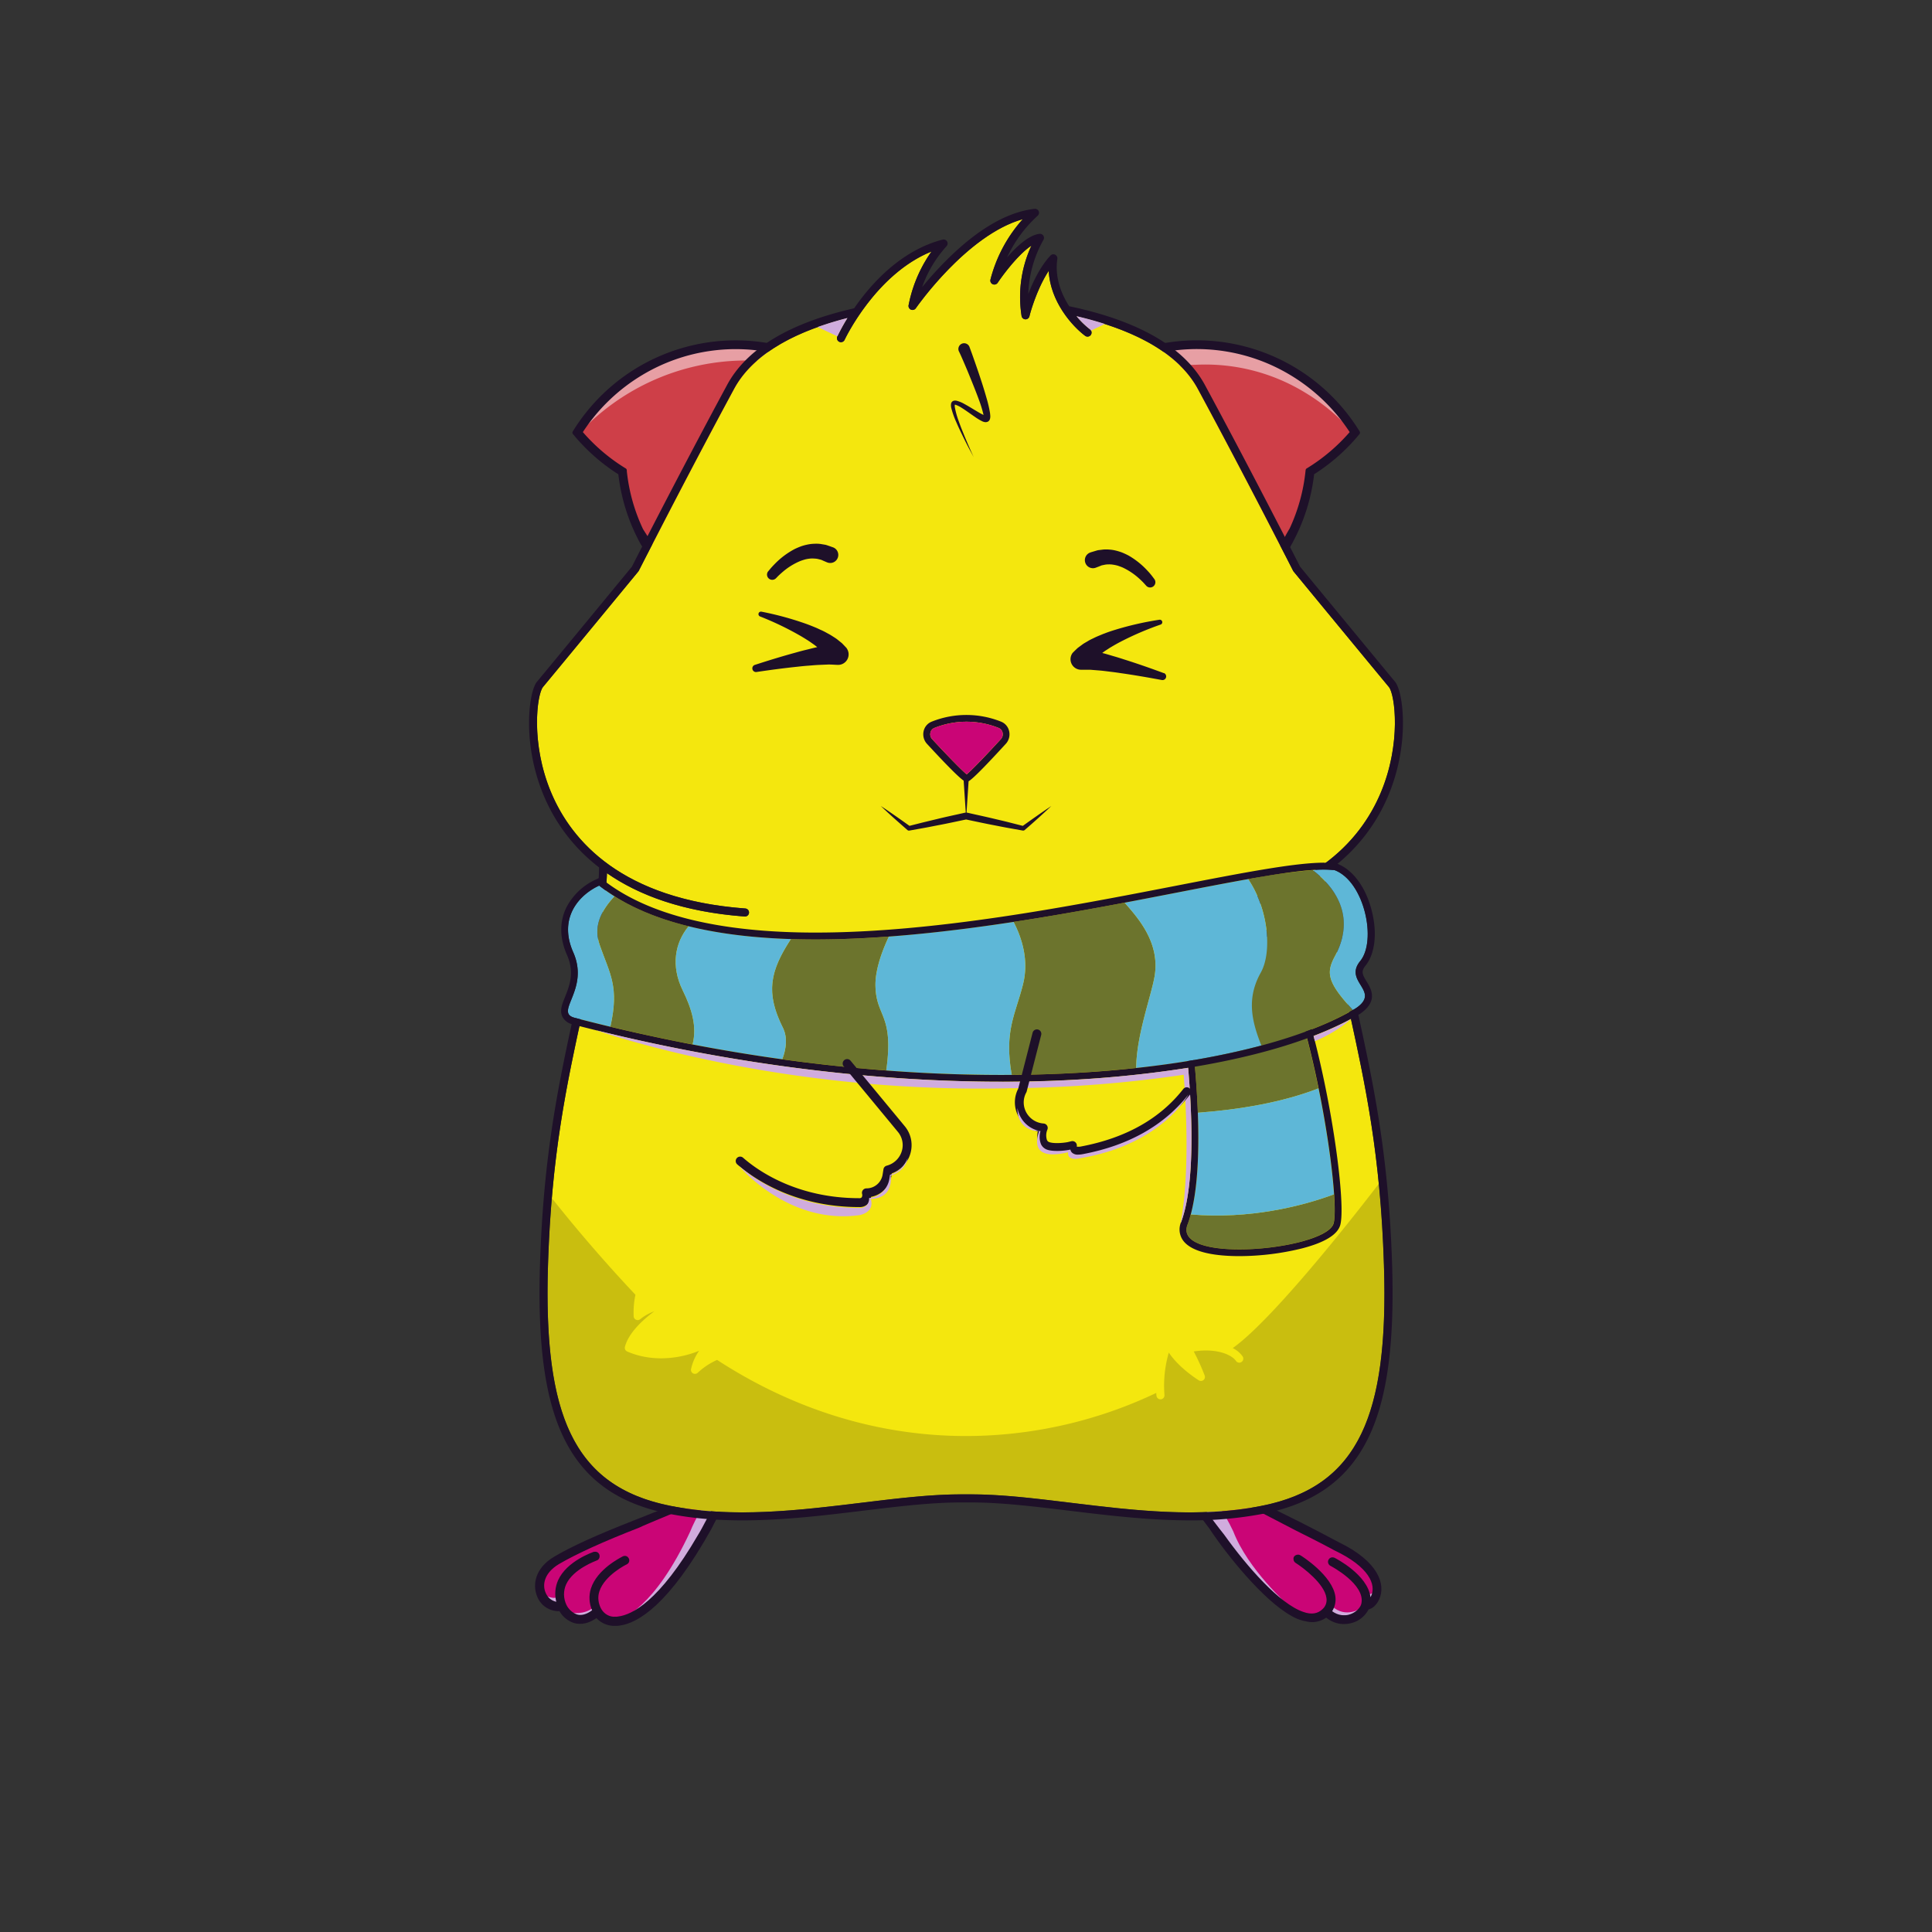 
<svg xmlns="http://www.w3.org/2000/svg" viewBox="0 0 841.89 841.89" xmlns:xlink="http://www.w3.org/1999/xlink">

<rect x="0" y="0" width="841.89" height="841.89" fill="#333333" stroke="none"/>

<title>CryptoHamsters</title>
<desc xmlns:cryptohamsters="https://cryptohamsters.co/">
<cryptohamsters:gene-1>3</cryptohamsters:gene-1>
<cryptohamsters:gene-2>16049934</cryptohamsters:gene-2>
<cryptohamsters:gene-3>6207447</cryptohamsters:gene-3>
<cryptohamsters:gene-4>7107629</cryptohamsters:gene-4>
<cryptohamsters:gene-5>15</cryptohamsters:gene-5>
<cryptohamsters:gene-6>4726758</cryptohamsters:gene-6>
<cryptohamsters:gene-7>3</cryptohamsters:gene-7>
<cryptohamsters:gene-8>1</cryptohamsters:gene-8>
<cryptohamsters:gene-9>13516616</cryptohamsters:gene-9>
<cryptohamsters:gene-10>8096809</cryptohamsters:gene-10>
<cryptohamsters:gene-11>11465398</cryptohamsters:gene-11>
<cryptohamsters:gene-12>0</cryptohamsters:gene-12>
<cryptohamsters:gene-13>2</cryptohamsters:gene-13>
<cryptohamsters:gene-14>29</cryptohamsters:gene-14>
<cryptohamsters:gene-15>7511900</cryptohamsters:gene-15>
<cryptohamsters:gene-16>9592536</cryptohamsters:gene-16>
<cryptohamsters:gene-17>13464534</cryptohamsters:gene-17>
<cryptohamsters:gene-18>13239670</cryptohamsters:gene-18>
</desc>


<rect width="841.89" height="841.89" fill="transparent"/>

<g transform="translate(123.305 0)"><g id="tail-texture">
</g></g>

<g transform="translate(123.305 0)"><g id="tail">
</g></g>

<g transform="translate(123.305 0)"><g id="ears-texture">
  <g id="ears-texture" clip-path="url(#clip-ears-base)">
    <rect class="ears-texture-primary" x="313.37" y="94.03" width="201.41" height="201.41" fill="#ce3f48"/>
    <rect class="ears-texture-primary" x="80.66" y="94.03" width="201.41" height="201.41" fill="#ce3f48"/>
  </g>
</g></g>

<g transform="translate(123.305 0)"><g id="ears">
  <defs>
    <clipPath id="clip-ears-base">
      <path d="M396.06,151.18a80.42,80.42,0,0,1,43.28,11.32A81.28,81.28,0,0,1,466,188.37a80.93,80.93,0,0,1-19,16.37l-.39.24-.05.45c-1,9.77-2.62,22.4-18.4,46.36-29.17-31.71-60.92-69.38-78.5-89.88C377.67,152.91,389.25,151.36,396.06,151.18Z"/>
      <path d="M148.89,205.43l0-.45-.39-.24a80.93,80.93,0,0,1-19-16.37,80.59,80.59,0,0,1,70-37.19c6.77.18,22.6,2.4,47.43,11.4-15.83,21.5-48.41,63.18-75.33,92.5C149.83,229.58,149.88,215.14,148.89,205.43Z"/>
    </clipPath>
  </defs>

  <g id="ears-shadow">
    <path d="M399.08,158.9A83.33,83.33,0,0,1,445.28,171,87,87,0,0,1,466,188.28a80.58,80.58,0,0,0-69.91-37.1c-6.81.18-24.23,2.9-46.39,10.73,1.63,1.29,2.38,2.78,3.77,4.41C376.67,158.75,387.11,159.42,399.08,158.9Z" fill="#fff" opacity="0.5" style="mix-blend-mode: overlay"/>
    <path d="M151,171.12a99.52,99.52,0,0,1,53.58-14c3.26.09,17.65.92,38.15,9.58a16.68,16.68,0,0,0,4.11-4.1c-30.79-11.43-40.66-11.22-47.43-11.4a80.59,80.59,0,0,0-70,37.19l0,.06A100.24,100.24,0,0,1,151,171.12Z" fill="#fff" opacity="0.5" style="mix-blend-mode: overlay"/>
  </g>

  <g id="ears-outline">
    <path d="M249.74,160.84s-27.43-8.69-27.47-8.69a83.35,83.35,0,0,0-95.62,35.27l-.36.58a1,1,0,0,0,.07,1.16l.44.52a83.36,83.36,0,0,0,19.35,17,82.39,82.39,0,0,0,9.82,30.6c.09.18,13.9,20.52,14.08,20.61l.82.4a.93.93,0,0,0,.44.11,1,1,0,0,0,.38-.08,1.12,1.12,0,0,0,.35-.25h0l78-95.46a1,1,0,0,0,.42-.9A1,1,0,0,0,249.74,160.84Zm-78.48,91.85c-4.14-6.47-13.92-21.28-14.42-22.25a78.08,78.08,0,0,1-7-25.11l0-.45a1,1,0,0,0-.46-.75l-.39-.24a79.73,79.73,0,0,1-18.31-15.6,80.24,80.24,0,0,1,26-24.94,79.14,79.14,0,0,1,59.94-8.81c2.05.5,20.18,6.06,28.11,8.26Z" style="fill: #1E1029"/>
    <path d="M469.17,188l-.36-.57h0a83.24,83.24,0,0,0-95.52-35.31l-.14,0-26.43,8.06a1,1,0,0,0-.69.8,1,1,0,0,0,.09.57h0a1.06,1.06,0,0,0,.34.39l0,0L428,255.16l.13.15h0a1,1,0,0,0,.6.29h.1a1,1,0,0,0,.87-.51s10.22-18.55,10.23-18.61a82.32,82.32,0,0,0,9.41-29.82,83.6,83.6,0,0,0,19.35-17l.43-.52A1,1,0,0,0,469.17,188Zm-22.69,15.89-.39.24a1,1,0,0,0-.46.75l-.05.45a78.39,78.39,0,0,1-6.92,25c-.7,1-7.74,13.89-10.65,19.25l-75.8-86.84c7.33-2.16,25.18-7.86,27.36-8.39a79,79,0,0,1,59.26,9,80.24,80.24,0,0,1,26,24.94A79.52,79.52,0,0,1,446.48,203.89Z" style="fill: #1E1029"/>
  </g>
</g></g>

<g transform="translate(123.305 0)"><g id="legs-texture">
  <g id="legs-texture" clip-path="url(#clip-legs-base)">
    <path class="skin-texture-primary" d="M226.15,645.4a49.65,49.65,0,0,1-7.07-.5c-.41,0-.81,0-1.23,0a54.31,54.31,0,0,1-19.08-3.43,53.6,53.6,0,0,1-23.61-10.65,55.75,55.75,0,0,1-16.35-14.42C113.19,617.88,67,631.19,67,676.55,67,724.82,86.78,742,135.05,742s108.6,4.28,108.6-44c0-20.81-5.18-38.84-14.93-52.64C227.86,645.38,227,645.4,226.15,645.4Z" fill="#ca0576"/>
    <path class="skin-texture-primary" d="M440,616.44a60.28,60.28,0,0,1-22.5,16.9A57.77,57.77,0,0,1,397,641.45c-.36.1-.73.17-1.09.27a53.26,53.26,0,0,1-17.15,2.92c-.5,0-1,0-1.48,0h-.18a50.72,50.72,0,0,1-8.53.73,55.12,55.12,0,0,1-7.33-.5c-.38,0-.76,0-1.14,0-.86,0-1.73,0-2.59-.07-9.8,13.87-15,32-15,52.93,0,48.54,60.66,44.23,109.2,44.23s68.42-17.23,68.42-65.77C520.07,634.64,481.53,619.84,440,616.44Z" fill="#ca0576"/>
  </g>
</g></g>

<g transform="translate(123.305 0)"><g id="legs">
  <defs>
    <clipPath id="clip-legs-base">
      <path d="M458.9,674.6c15.5,7.6,18.5,15.9,16.2,21.2c-0.4,1.1-1.2,2-2.2,2.6c1.1-10.3-14.5-18.3-15.2-18.6c-0.5-0.2-1-0.1-1.3,0.4
	c0,0,0,0,0,0c-0.2,0.5,0,1,0.4,1.2c0.2,0.1,16.2,8.3,14,17.8c-0.6,2.4-3.1,4.6-6.1,5.4c-3.1,0.8-6.5,0-8.8-2.3
	c1.5-1.8,2.1-4.2,1.8-6.5c-1.2-8.6-14.3-17-14.9-17.3c-0.4-0.3-1-0.1-1.3,0.3c0,0,0,0,0,0c-0.3,0.4-0.1,1,0.3,1.3
	c0.1,0.1,12.9,8.2,14,16c0.3,2.1-0.4,4.2-1.8,5.7c-2.4,2.4-5.5,2.9-9.5,1.5c-12.2-4.2-28.4-24.4-37.1-37.1
	c-1.8-2.8-8.4-12.5-8.3-12.5c2.8-0.4,11.6-1.6,15.6-1.4c4.9,1.7,19,9.2,26.8,13.4C446.6,668.1,452.3,671.1,458.9,674.6z"/>
      <path d="M144.9,705.5c-2.8,0.2-5.6-1.3-7-3.7l0,0c-1.6-2.6-1.9-5.8-1-8.8c2.4-7.4,12.3-12.3,12.4-12.3c0.4-0.2,0.6-0.8,0.4-1.3
	c-0.2-0.5-0.8-0.7-1.2-0.4c0,0,0,0,0,0c-0.4,0.2-10.8,5.2-13.4,13.5c-1,3.2-0.7,6.6,0.8,9.5c-2.9,2.4-5.6,3.2-8.1,2.5
	c-2.4-0.8-4.3-2.6-5.3-4.8l0,0l0,0c-1.4-3-1.5-6.6-0.1-9.6c3.3-7.3,13.8-10.8,13.9-10.8c0.5-0.2,0.8-0.7,0.6-1.2
	c-0.2-0.5-0.7-0.8-1.2-0.6c-0.5,0.1-11.4,3.8-15,11.9c-1.4,3.2-1.6,6.8-0.3,10c-3.1,0.1-5.9-1.9-7-4.8c-1.6-3.8-0.7-9.4,6.2-13.5
	c9.3-5.5,23.7-11.5,35.6-16.1c15.8-7,26.3-12.3,31.3-12.3c4.1,0,4.8-1-3.1,13.7C163.6,701.3,150,705.5,144.9,705.5z"/>
    </clipPath>
  </defs>

  <g id="legs-shadow">
    <path fill="#d0acdd" style="mix-blend-mode: multiply" d="M469.7,700.8c-0.2,0.1-6.5,4.6-12.6-0.9l0,0c-0.3,0.6-0.6,1.2-1,1.7c2.3,2.3,5.7,3.1,8.8,2.3
		C466.8,703.4,468.5,702.3,469.7,700.8z"/>
    <path fill="#d0acdd" style="mix-blend-mode: multiply" d="M414.1,667.3c-9-18.9-13.6-15.8-16.5-14.3c-0.2,0.1,7.8,10,10.5,13.6c7.3,10.7,20.1,26.9,31.2,34.1
		C437.7,699.2,420.5,683.9,414.1,667.3z"/>
    <path fill="#d0acdd" style="mix-blend-mode: multiply" d="M475.3,694.3c0.2-0.3,0.3-0.7,0.4-1.1c-0.5,0.9-1.5,1.5-2.6,1.5c0.1,0.7,0.1,1.5,0,2.2
		C474.1,696.3,474.9,695.4,475.3,694.3z"/>
    <path fill="#d0acdd" style="mix-blend-mode: multiply" d="M125.3,702.7c0.7,0.5,1.5,1,2.4,1.2c2.5,0.7,5.2-0.2,8.1-2.5c-0.2-0.3-0.3-0.7-0.4-1
		C131.2,703.9,125.6,702.8,125.3,702.7z"/>
    <path fill="#d0acdd" style="mix-blend-mode: multiply" d="M119.6,696c-1.8,1-5.5-0.8-5.6-0.8c1.3,2.2,3.7,3.5,6.2,3.4C120,697.7,119.8,696.9,119.6,696z"/>
    <path fill="#d0acdd" style="mix-blend-mode: multiply" d="M183,666.8c12.3-20.3,3.9-14.8,3-14.7s-6.7,10.5-8.5,15.2c-15.7,33.7-29.5,37.9-31.6,38.8
		C151.8,705.2,164.8,699,183,666.8z"/>
  </g>

  <g id="legs-outline">
    <path style="fill: #1E1029" d="M460.2,672.1c-5.4-2.9-10.8-5.7-15.9-8.3l0,0c-0.4-0.2-24.9-12.4-28.3-14c-4.5,0-18.7,0.5-22.7,1.6
		c1,2.3,10.4,14.7,10.4,14.7c7.6,11.5,23.4,31.1,35.5,37.9c2.3,1.4,4.8,2.3,7.5,2.7c2.8,0.5,5.6-0.2,7.9-1.8
		c1.7,1.4,3.9,2.4,6.1,2.7c1.6,0.2,3.3,0.1,4.8-0.3c3.3-0.8,6-3,7.6-6c1.8-0.4,3.5-2,4.6-4.4C480.6,690.5,477.5,680.5,460.2,672.1z
		 M474.2,695.4c-0.1,0.2-0.2,0.4-0.3,0.6c-1.2-9.8-15.1-16.9-15.7-17.2c-1-0.4-2.1-0.1-2.6,0.9c-0.5,0.9-0.1,2.1,0.8,2.6
		c0.2,0.1,15.5,8.1,13.5,16.6c-0.5,2-2.8,4-5.4,4.7c-1,0.3-2.1,0.3-3.2,0.2c-1.5-0.2-2.9-0.8-4.1-1.7c1.2-1.9,1.7-4.2,1.4-6.4
		c-1.2-9.1-14.7-17.7-15.3-18c-0.9-0.5-2.1-0.2-2.7,0.6c-0.3,0.4-0.3,1-0.2,1.5c0.1,0.5,0.4,0.9,0.8,1.2c3.5,2.2,12.7,9.2,13.5,15.3
		c0.3,1.8-0.3,3.6-1.6,4.8c-2.1,2.1-4.9,2.6-8.5,1.3c-10.3-3.5-24.5-19.7-34.5-33.7c-1.5-1.8-8.1-10.5-11-14.6
		c4.9-0.5,11.3-1.3,15.5-1c8.2,4.2,24.8,12.8,26.5,13.7l0,0c5.4,2.7,11.2,5.6,17.1,8.8C473.4,682.8,476.4,690.6,474.2,695.4z"/>
    <path style="fill: #1E1029" d="M192.4,649.4c-1.7-0.1-3.5-0.3-5.2-0.3c-0.1,0-2.3,0.8-2.4,0.8l-32.3,12.8c-15.3,6-26.9,11.2-34.4,15.7
		c-8.5,5.1-9.3,12.4-7.4,17.1c1.5,4.1,5.4,6.7,9.8,6.6c1.4,2.5,3.8,4.4,6.5,5.2c3.1,0.8,6.3,0.1,9.6-2.2c2.1,2.3,5.1,3.5,8.2,3.4
		c0.6,0,1.1,0,1.7-0.1c8.2-1,21.8-9.2,40.1-42c0,0,7.4-14.3,7.4-14.6C194.3,650.6,193.6,649.6,192.4,649.4
		C192.5,649.4,192.5,649.4,192.4,649.4z M180.9,668.8c-17,29.3-29,34.9-34.8,35.6c-0.4,0.1-0.8,0.1-1.2,0.1
		c-2.5,0.2-4.8-1.1-6.1-3.2l0,0c-1.4-2.4-1.8-5.3-0.9-7.9c2.3-7,11.8-11.7,11.9-11.7c1-0.5,1.4-1.6,0.9-2.6c-0.5-1-1.6-1.4-2.6-0.9
		c-1.1,0.6-11.2,5.6-13.9,14c-1,3.1-0.8,6.5,0.5,9.5c-2.4,1.8-4.7,2.4-6.6,1.8c-2-0.7-3.7-2.3-4.6-4.2l0,0l0,0
		c-1.3-2.8-1.4-6-0.1-8.9c3.1-6.8,13.2-10.3,13.3-10.4c1-0.3,1.5-1.4,1.2-2.5c-0.3-0.9-1.1-1.4-2-1.3c-0.1,0-0.2,0-0.4,0
		c-0.5,0.2-11.8,4-15.6,12.4c-1.3,2.9-1.6,6.3-0.8,9.4c-2.2-0.5-3.9-2-4.7-4.1c-1.4-3.4-0.6-8.4,5.8-12.3c7.5-4.4,19.5-9.9,35-15.9
		c2-1.1,21.7-9.1,30.8-12.9c0.1,0.1,2.3,0.2,3.3,0.2C187,657.5,182.4,666.5,180.9,668.8L180.9,668.8z"/>
  </g>
</g></g>

<g transform="translate(123.305 0)"><g id="body-texture">
  <g id="body-texture" clip-path="url(#clip-body-base)">
    <rect class="body-texture-primary" width="595.38" height="841.89" fill="#f4e70e"/>

    <path d="M0,841.89H595.38V313.09l-44,87.78C521.25,456.28,531,440.8,498.87,487c-16.14,23.19-64.27,85.76-85,100.45a11.32,11.32,0,0,1,4.26,3.55,1.75,1.75,0,1,1-2.87,2c-1.76-2.54-8.19-5.66-18.37-4.08a95.88,95.88,0,0,1,4.75,10.46,1.74,1.74,0,0,1-.52,2,1.76,1.76,0,0,1-2,.14c-.41-.25-8.67-5.41-13.1-12.13a51.54,51.54,0,0,0-1.9,18.44,1.77,1.77,0,0,1-1.55,1.94h-.2a1.75,1.75,0,0,1-1.73-1.55c0-.09-.06-.52-.1-1.23a193.6,193.6,0,0,1-82.79,18.78c-38.3,0-75.24-11.49-108.57-33.17a30.35,30.35,0,0,0-8.37,5.53,1.73,1.73,0,0,1-1.27.54,1.82,1.82,0,0,1-.79-.18,1.74,1.74,0,0,1-.93-1.87,21.92,21.92,0,0,1,3.52-8c-9.23,3.77-21,4.82-31.33.31a1.75,1.75,0,0,1-1-2.06c1.66-6.17,7.94-11.85,12.82-15.47a22,22,0,0,0-6.18,3.47,1.75,1.75,0,0,1-2.83-1.27,37.72,37.72,0,0,1,.77-9.4C44.41,448.39,9.11,325.07,0,313.09" style="fill: #211915; opacity: 0.2;mix-blend-mode: multiply"/>
  </g>
</g></g>

<g transform="translate(123.305 0)"><g id="body">
  <defs>
    <clipPath id="clip-body-base">
      <path d="M470,624.56c-8.26,17.29-22.08,27.33-43.5,31.62-27.28,5.46-55.8,2-83.37-1.35-15.44-1.88-30-3.65-43.31-3.65h-4.34c-13.29,0-27.87,1.77-43.31,3.65-27.57,3.34-56.09,6.81-83.37,1.35-21.41-4.29-35.24-14.33-43.5-31.62-7.75-16.21-10.87-39.56-9.8-73.48,1.51-48,8.1-78.28,15.08-110.35,2.31-10.66,4.71-21.69,6.92-33.44,2.38-12.7,3.43-19.46,3.69-26.79,13.7,9.51,32.94,16.86,60,18.87a1.75,1.75,0,1,0,.26-3.49c-53.89-4-75.7-29.56-84.49-50.31-9.18-21.63-6.27-43.06-3.63-46.23,6.22-7.46,41.18-49.91,41.53-50.33a2.2,2.2,0,0,0,.21-.32c.2-.41,20.67-40.7,41.5-79.23,8.94-16.54,29.31-25.74,49.41-30.87a80.77,80.77,0,0,0-4.4,8,1.75,1.75,0,1,0,3.18,1.46c.14-.3,13.5-28.62,37.85-38.45a60,60,0,0,0-10,23.45,1.74,1.74,0,0,0,1.08,1.9,1.76,1.76,0,0,0,2.09-.63c.23-.35,22.27-32,46.59-38.81a62.65,62.65,0,0,0-14.09,26.38,1.75,1.75,0,0,0,3.17,1.33c2.53-3.79,9.12-12.53,14.7-16.19a53.15,53.15,0,0,0-4.28,30.74,1.75,1.75,0,0,0,3.41.06c0-.14,2.84-11.33,8.41-19.82.64,13.39,10.23,24.13,15.87,28.33a1.75,1.75,0,1,0,2.09-2.81,36.72,36.72,0,0,1-5.87-5.73c21.22,4.95,43.47,14.24,52.9,31.69,20.83,38.53,41.3,78.82,41.5,79.23a2.2,2.2,0,0,0,.21.32c.35.42,35.31,42.87,41.53,50.33,2.63,3.17,5.55,24.6-3.62,46.23-8.8,20.75-30.6,46.32-84.5,50.31a1.75,1.75,0,0,0,.12,3.5h.14c27.09-2,46.34-9.36,60-18.87.26,7.33,1.31,14.1,3.69,26.79,2.21,11.74,4.6,22.77,6.92,33.43,7,32.07,13.57,62.37,15.08,110.36C480.86,585,477.74,608.35,470,624.56Z"/>
    </clipPath>

    <clipPath id="clip-accessory-cap-a">
      <path d="M469.31,418.93c7.49-8.83,2-34.83-11.05-39.76a49.8,49.8,0,0,0-9.57-.05,282.56,282.56,0,0,0-28.09,3.95c-15.27,2.72-33.69,6.46-53.84,10.27-15.33,2.89-31.66,5.83-48.38,8.39-17.93,2.74-36.3,5-54.35,6.38a403.33,403.33,0,0,1-42.69,1.1c-15.9-.51-31-2.23-44.57-5.58-12.07-3-23-7.23-32.31-13.06a78.12,78.12,0,0,1-6.69-4.67c-9.54,4.45-17.65,14.71-11.29,29.07,7.2,16.26-8.3,26,.45,28.51q7.9,2.06,15.73,3.93,18.17,4.36,35.84,7.73,19.91,3.83,39.08,6.46,23.31,3.24,45.32,4.87c19.1,1.45,37.38,2,54.68,1.92a540.76,540.76,0,0,0,54.22-3,363.77,363.77,0,0,0,54.54-9.79c16.32-4.36,29.77-9.64,39.89-15.47l1.06-.61C478.84,431.89,462.09,428,469.31,418.93Z"/>
    </clipPath>

    <clipPath id="clip-accessory-cap-b">
      <path d="M458,520.43c-.76-11.35-3.13-28.35-6.76-46.18-5-24.7-12.5-51-21.51-66.08-18.27,2.36-38.63,12.06-38.63,12.06,2.54,11.32,6.57,38.52,7.53,64.65.62,16.68,0,32.93-3.08,44.33-.4,1.47-.84,2.87-1.32,4.17-7.43,17.85,60.6,11.38,63.59-.39C458.4,530.86,458.44,526.43,458,520.43Z"/>
    </clipPath>
  </defs>

  <g id="body-outline">
    <path d="M468.13,440c-2.31-10.64-4.7-21.64-6.9-33.33-2.79-14.9-3.6-21.09-3.69-28.66a76.8,76.8,0,0,0,24-31.06c9.77-23.05,6.56-45.66,3.09-49.83-6-7.23-39.11-47.39-41.4-50.17-1.48-2.92-21.3-41.85-41.45-79.14-8.88-16.43-28.8-28-59.18-34.37-3.56-5.53-6.32-12.73-5.15-20.65a1.75,1.75,0,0,0-3-1.44c-4.41,4.74-7.6,11.41-9.67,16.76a51.56,51.56,0,0,1,6.61-23.6,1.73,1.73,0,0,0-.06-1.83,1.75,1.75,0,0,0-1.65-.78c-4.6.51-10,5.48-14.15,10.28A57.33,57.33,0,0,1,328.88,94a1.75,1.75,0,0,0,.44-2,1.78,1.78,0,0,0-1.8-1c-11.8,1.34-24.6,8.73-38,22a154,154,0,0,0-11,12.12,52.43,52.43,0,0,1,10.63-17.82,1.75,1.75,0,0,0-1.73-2.89c-18.24,4.79-31.16,19.25-38.53,29.94C220.64,140.76,202,152,193.51,167.79c-20.15,37.3-40,76.22-41.45,79.14-2.3,2.78-35.37,42.94-41.4,50.17-3.47,4.17-6.68,26.79,3.09,49.84a76.78,76.78,0,0,0,24,31.05c-.09,7.56-.9,13.75-3.69,28.66-2.2,11.69-4.59,22.7-6.9,33.34-7,32.23-13.63,62.67-15.16,111-1.08,34.5,2.14,58.37,10.14,75.1,8.78,18.36,23.39,29,46,33.54,27.84,5.57,57.93,1.92,84.48-1.31,15.33-1.86,29.81-3.62,42.89-3.62h4.34c13.08,0,27.56,1.76,42.89,3.62,16.57,2,34.52,4.19,52.44,4.19a163.86,163.86,0,0,0,32-2.88c22.58-4.52,37.19-15.18,46-33.54,8-16.73,11.22-40.6,10.14-75.1C481.77,502.66,475.14,472.21,468.13,440ZM470,624.56c-8.26,17.29-22.08,27.33-43.5,31.62-27.28,5.46-55.8,2-83.37-1.35-15.44-1.88-30-3.65-43.31-3.65h-4.34c-13.29,0-27.87,1.77-43.31,3.65-27.57,3.34-56.09,6.81-83.37,1.35-21.41-4.29-35.24-14.33-43.5-31.62-7.75-16.21-10.87-39.56-9.8-73.48,1.51-48,8.1-78.28,15.08-110.35,2.31-10.66,4.71-21.69,6.92-33.44,2.38-12.7,3.43-19.46,3.69-26.79,13.7,9.51,32.94,16.86,60,18.87a1.75,1.75,0,1,0,.26-3.49c-53.89-4-75.7-29.56-84.49-50.31-9.18-21.63-6.27-43.06-3.63-46.23,6.22-7.46,41.18-49.91,41.53-50.33a2.2,2.2,0,0,0,.21-.32c.2-.41,20.67-40.7,41.5-79.23,8.94-16.54,29.31-25.74,49.41-30.87a80.77,80.77,0,0,0-4.4,8,1.75,1.75,0,1,0,3.18,1.46c.14-.3,13.5-28.62,37.85-38.45a60,60,0,0,0-10,23.45,1.74,1.74,0,0,0,1.08,1.9,1.76,1.76,0,0,0,2.09-.63c.23-.35,22.27-32,46.59-38.81a62.65,62.65,0,0,0-14.09,26.38,1.75,1.75,0,0,0,3.17,1.33c2.53-3.79,9.12-12.53,14.7-16.19a53.15,53.15,0,0,0-4.28,30.74,1.75,1.75,0,0,0,3.41.06c0-.14,2.84-11.33,8.41-19.82.64,13.39,10.23,24.13,15.87,28.33a1.75,1.75,0,1,0,2.09-2.81,36.72,36.72,0,0,1-5.87-5.73c21.22,4.95,43.47,14.24,52.9,31.69,20.83,38.53,41.3,78.82,41.5,79.23a2.2,2.2,0,0,0,.21.32c.35.42,35.31,42.87,41.53,50.33,2.63,3.17,5.55,24.6-3.62,46.23-8.8,20.75-30.6,46.32-84.5,50.31a1.75,1.75,0,0,0,.12,3.5h.14c27.09-2,46.34-9.36,60-18.87.26,7.33,1.31,14.1,3.69,26.79,2.21,11.74,4.6,22.77,6.92,33.43,7,32.07,13.57,62.37,15.08,110.36C480.86,585,477.74,608.35,470,624.56Z" style="fill: #1E1029"/>
  </g>

  <g id="accessory-cap-b-texture" clip-path="url(#clip-accessory-cap-b)">
    <g>
      <path class="body-texture-ternary" d="M429.77,408.17c-18.27,2.36-38.63,12.06-38.63,12.06,2.54,11.32,6.57,38.52,7.53,64.65,18.08-1.35,36.83-4.47,52.61-10.63C446.24,449.55,438.78,423.27,429.77,408.17Z" fill="#6c742d"/>
      <path class="body-texture-ternary" d="M395.59,529.21c-.4,1.47-.84,2.87-1.32,4.17-7.43,17.85,60.6,11.38,63.59-.39.54-2.13.58-6.56.18-12.56C443.72,525.74,421.09,531.35,395.59,529.21Z" fill="#6c742d"/>
    </g>

    <path class="body-texture-secondary" d="M398.67,484.88c.62,16.68,0,32.93-3.08,44.33,25.5,2.14,48.13-3.47,62.45-8.78-.76-11.35-3.13-28.35-6.76-46.18C435.5,480.41,416.75,483.53,398.67,484.88Z" fill="#5eb7d7"/>
  </g>

  <g id="accessory-cap-b-outline">
    <path d="M429.77,408.17c19,31.76,31.07,113.06,28.09,124.83-1.66,6.54-23.42,11.44-41.14,11.44-14.16,0-25.75-3.13-22.45-11.05,10-27.15,1.25-93.67-3.13-113.16,0,0,20.36-9.7,38.63-12.06m1.57-3.23-1.95.26c-18.53,2.39-38.7,11.92-39.54,12.32l-2.17,1,.53,2.34c1.92,8.54,5.35,29.77,6.9,53.24,1.77,26.76.52,46.87-3.63,58.17a8.22,8.22,0,0,0,.56,8c3.91,5.87,15.58,7.1,24.68,7.1a115.22,115.22,0,0,0,27.35-3.37c10-2.59,15.61-6.07,16.7-10.34,1.67-6.59-.82-30.76-5.78-56.23-3.57-18.27-11.25-51.78-22.64-70.87l-1-1.69Z" style="fill: #1E1029"/>
  </g>

  <g id="accessory-cap-a-texture" clip-path="url(#clip-accessory-cap-a)">
    <g>
      <path class="body-texture-ternary" d="M366.76,393.34c-15.33,2.89-31.66,5.83-48.38,8.39,3.59,6.91,6.74,16.65,4.13,27.1-3.34,13.34-8.32,20.34-4.93,39.56a540.76,540.76,0,0,0,54.22-3c.08-14.13,6.54-31.37,8-39.86C382.39,410.58,372.24,399.66,366.76,393.34Z" fill="#6c742d"/>
      <path class="body-texture-ternary" d="M458.42,416.64c7.82-14.53,3.26-27.53-9.73-37.52a282.56,282.56,0,0,0-28.09,3.95c8.65,12.74,10.6,31.41,5.58,40.6-6.31,11.17-4.2,21,.16,31.92,16.32-4.36,29.77-9.64,39.89-15.47C454.81,427.81,454.59,423.82,458.42,416.64Z" fill="#6c742d"/>
      <path class="body-texture-ternary" d="M174.18,431.53c-5.19-10.6-3.41-20.7,2.59-27.9-12.07-3-23-7.23-32.31-13.06-6,6.45-9.23,13.12-6.46,21.13,4.43,12.79,8.64,18.09,4.66,35.71q18.17,4.36,35.84,7.73C180.45,447.35,178.25,439.84,174.18,431.53Z" fill="#6c742d"/>
      <path class="body-texture-ternary" d="M258.18,429.5c-.1-6.82,2.7-14.71,5.85-21.39a403.33,403.33,0,0,1-42.69,1.1c-9.07,13.93-11.12,23.29-3.53,38.54,2.11,4.25,1.57,9.11-.23,13.85q23.31,3.24,45.32,4.87C266.35,441.71,258.38,443.34,258.18,429.5Z" fill="#6c742d"/>
    </g>

    <g>
      <path class="body-texture-secondary" d="M138,411.7c-2.77-8,.5-14.68,6.46-21.13a78.12,78.12,0,0,1-6.69-4.67c-9.54,4.45-17.65,14.71-11.29,29.07,7.2,16.26-8.3,26,.45,28.51q7.9,2.06,15.73,3.93C146.64,429.79,142.43,424.49,138,411.7Z" fill="#5eb7d7"/>
      <path class="body-texture-secondary" d="M469.31,418.93c7.49-8.83,2-34.83-11.05-39.76a49.8,49.8,0,0,0-9.57-.05c13,10,17.55,23,9.73,37.52-3.83,7.18-3.61,11.17,7.81,23.48l1.06-.61C478.84,431.89,462.09,428,469.31,418.93Z" fill="#5eb7d7"/>
      <path class="body-texture-secondary" d="M217.81,447.75c-7.59-15.25-5.54-24.61,3.53-38.54-15.9-.51-31-2.23-44.57-5.58-6,7.2-7.78,17.3-2.59,27.9,4.07,8.31,6.27,15.82,4.32,23.61q19.91,3.83,39.08,6.46C219.38,456.86,219.92,452,217.81,447.75Z" fill="#5eb7d7"/>
      <path class="body-texture-secondary" d="M322.51,428.83c2.61-10.45-.54-20.19-4.13-27.1-17.93,2.74-36.3,5-54.35,6.38-3.15,6.68-5.95,14.57-5.85,21.39.2,13.84,8.17,12.21,4.72,37,19.1,1.45,37.38,2,54.68,1.92C314.19,449.17,319.17,442.17,322.51,428.83Z" fill="#5eb7d7"/>
      <path class="body-texture-secondary" d="M426.18,423.67c5-9.19,3.07-27.86-5.58-40.6-15.27,2.72-33.69,6.46-53.84,10.27,5.48,6.32,15.63,17.24,13.05,32.18-1.47,8.49-7.93,25.73-8,39.86a363.77,363.77,0,0,0,54.54-9.79C422,444.67,419.87,434.84,426.18,423.67Z" fill="#5eb7d7"/>
    </g>
  </g>

  <g id="accessory-cap-a-outline">
    <path d="M453.77,378.92a35.11,35.11,0,0,1,4.49.25c13,4.93,18.54,30.93,11.05,39.76-7.22,9.11,9.53,13-2,20.58-28,16.66-83.14,28.91-154.25,28.91-54.33,0-118-7.15-186.11-24.94-8.75-2.5,6.75-12.25-.45-28.5-6.36-14.36,1.75-24.63,11.29-29.08,22.32,17.44,56.39,23.48,94.21,23.48,85,0,189-30.46,221.79-30.46m0-3c-12.86,0-35.69,4.43-64.59,10.05-46.82,9.09-105.08,20.41-157.2,20.41-41.89,0-73-7.69-92.36-22.85l-1.45-1.13-1.67.78a27.09,27.09,0,0,0-13,12.22c-3.08,6.25-3,13.44.27,20.79,3.39,7.66,1,13.54-.88,18.26-1.3,3.23-2.42,6-1.13,8.65a6.54,6.54,0,0,0,4.37,3.26h.07c62.7,16.38,127.31,25,186.87,25,66.64,0,124.88-11,155.78-29.33l.06,0,.06,0c8.54-5.63,5.21-11.09,3.21-14.35-1.83-3-2.5-4.32-.52-6.84,3.32-3.95,5.76-12.37,2.7-24.24-2.61-10.1-8.22-17.66-15-20.23l-.33-.12-.35,0a36.84,36.84,0,0,0-4.88-.28Z" style="fill: #1E1029"/>
  </g>

  <path d="M299.13,151.11l1.1,3c.68,1.91,1.65,4.65,2.77,7.95s2.39,7.17,3.59,11.4a52.18,52.18,0,0,1,1.55,6.74c0,.32.07.64.08,1a4.17,4.17,0,0,1-.12,1.32,2.22,2.22,0,0,1-.24.56,1.79,1.79,0,0,1-.76.69,2.35,2.35,0,0,1-.68.18,2.74,2.74,0,0,1-.51,0,4.27,4.27,0,0,1-1.2-.37,23.58,23.58,0,0,1-3.16-1.9c-1.94-1.32-3.79-2.7-5.66-3.88a12.77,12.77,0,0,0-2.75-1.4,1.5,1.5,0,0,0-.42-.06s0,0,.07-.08l-.05.06.05-.06c0-.05,0,0,0,0a3.31,3.31,0,0,0,0,1.26,35.68,35.68,0,0,0,1.63,5.88c.66,1.86,1.33,3.61,2,5.21,1.29,3.22,2.45,5.86,3.27,7.71s1.31,2.9,1.31,2.9l-1.5-2.8c-1-1.79-2.29-4.36-3.8-7.49-.76-1.56-1.56-3.27-2.35-5.11a36.06,36.06,0,0,1-2.11-6,4.68,4.68,0,0,1-.08-2,1.64,1.64,0,0,1,.14-.38,1.94,1.94,0,0,1,.15-.24l.08-.1a1.63,1.63,0,0,1,.79-.47,2.81,2.81,0,0,1,1.23,0,13.61,13.61,0,0,1,3.38,1.4c2.06,1.11,4,2.37,6,3.53a21.79,21.79,0,0,0,2.86,1.48,1.64,1.64,0,0,0,.46.12h-.13l-.15,0-.12.05.05,0a1.11,1.11,0,0,0-.46.4l-.08.16s0-.19,0-.39-.07-.46-.11-.71a51.77,51.77,0,0,0-1.87-6.16c-1.45-4-3-7.76-4.29-10.95s-2.46-5.83-3.26-7.68S294.5,153,294.5,153v0a2.5,2.5,0,0,1,4.58-2Z" style="fill: #1E1029"/>

  <g id="body-lighting-shadow">
    <path d="M241.6,146.56a80.77,80.77,0,0,1,4.4-8c-4.37,1.12-8.74,2.42-13,3.95Z" fill="#d0acdd" style="mix-blend-mode: multiply"/>
    <path d="M345.79,137.77a36.72,36.72,0,0,0,5.87,5.73,1.8,1.8,0,0,1,.48.55l6-2.88C354.06,139.86,349.91,138.73,345.79,137.77Z" fill="#d0acdd" style="mix-blend-mode: multiply"/>
  </g>

  <g id="accessory-cap-lighting-shadow">
    <path d="M449.1,451.45l.57,2.25A60.14,60.14,0,0,0,465.55,444,138.36,138.36,0,0,1,449.1,451.45Z" fill="#d0acdd" style="mix-blend-mode: multiply"/>
    <path d="M391.14,532.76l.15,0c.06-.17.12-.34.19-.5,4.15-11.3,5.4-31.41,3.63-58.17-.19-3-.42-5.9-.67-8.77a518.8,518.8,0,0,1-81.4,6.06c-56.4,0-117.34-7.78-176.89-22.51,21.43,7.09,91.26,27.47,180.63,25.34a552.19,552.19,0,0,0,75.71-5.87C395.94,513,391.14,532.76,391.14,532.76Z" fill="#d0acdd" style="mix-blend-mode: multiply"/>
  </g>
</g></g>

<g transform="translate(123.305 0)"><g id="eyes">
  <g>
    <path d="M211.41,249l.84-1c.53-.65,1.32-1.51,2.32-2.52a34.34,34.34,0,0,1,8.51-6.28c.9-.43,1.84-.82,2.78-1.17a21.79,21.79,0,0,1,2.9-.77,16,16,0,0,1,2.86-.31,14.85,14.85,0,0,1,2.62.09l2.21.37c.64.18,1.18.38,1.63.53l1.41.5a3.52,3.52,0,1,1-2.32,6.64l-.23-.09-.49-.21-.86-.37-1-.45-1.34-.34a8.26,8.26,0,0,0-1.65-.21,9.39,9.39,0,0,0-1.9,0,14.94,14.94,0,0,0-2.09.35c-.71.2-1.43.43-2.16.7a28.77,28.77,0,0,0-7.54,4.63c-.94.8-1.71,1.51-2.21,2l-.76.79-.12.12a2.28,2.28,0,0,1-3.42-3Z" fill="#1E1029"/>
    <path d="M376.08,255.14l-.74-.82c-.47-.53-1.21-1.27-2.13-2.11a28.94,28.94,0,0,0-7.34-4.93c-.72-.3-1.44-.55-2.14-.79a16.24,16.24,0,0,0-2.07-.43,9.61,9.61,0,0,0-1.9-.12,8.43,8.43,0,0,0-1.65.15l-1.36.28-1,.41-.88.34-.48.18a3.52,3.52,0,1,1-2.53-6.56l.23-.09,1.44-.43c.46-.13,1-.31,1.65-.47l2.22-.27a15.27,15.27,0,0,1,2.62,0,16.13,16.13,0,0,1,2.85.43,23.7,23.7,0,0,1,2.87.89c.93.39,1.85.81,2.73,1.28a34.46,34.46,0,0,1,8.26,6.62c.95,1,1.71,1.94,2.21,2.61l.8,1.07a2.29,2.29,0,0,1-3.54,2.89Z" fill="#1E1029"/>
    <path d="M245.69,282.5h0c-.71-.77-1.42-1.52-2.14-2.25l-2.23-1.79c-.76-.54-1.52-1-2.28-1.49s-1.53-.87-2.3-1.3-1.53-.81-2.31-1.15-1.54-.74-2.32-1.05c-1.55-.64-3.1-1.27-4.67-1.81a135.86,135.86,0,0,0-18.95-5.12,1.09,1.09,0,0,0-.61,2.08h0a131.31,131.31,0,0,1,17.16,8.2c1.37.77,2.68,1.6,4,2.44.65.41,1.25.87,1.88,1.3s1.23.89,1.8,1.36l.1.08-.53.11c-1.54.34-3,.75-4.54,1.11s-3,.77-4.48,1.19c-5.95,1.63-11.79,3.42-17.63,5.32a1.58,1.58,0,0,0-1.09,1.75,1.6,1.6,0,0,0,1.82,1.35h0c6-.9,12-1.7,18-2.32,1.5-.17,3-.32,4.5-.43s3-.26,4.46-.33l4.39-.18c1.39,0,2.72.12,4.05.16a4.58,4.58,0,0,0,3.9-7.19Z" fill="#1E1029"/>
    <path d="M383.85,293.33c-5.75-2.13-11.52-4.15-17.4-6-1.46-.48-2.94-.94-4.43-1.37s-3-.9-4.49-1.29l-.53-.13.11-.08a22.52,22.52,0,0,1,1.85-1.29c.65-.4,1.26-.84,1.93-1.22,1.33-.79,2.67-1.56,4.07-2.28a131.05,131.05,0,0,1,17.47-7.5h0a1.09,1.09,0,0,0-.52-2.11,135.25,135.25,0,0,0-19.14,4.35c-1.59.48-3.16,1-4.74,1.62-.79.28-1.57.63-2.36.95s-1.58.67-2.36,1.06-1.57.72-2.34,1.2-1.57.89-2.34,1.4l-2.3,1.7c-.75.7-1.49,1.42-2.23,2.17h0l0,0a4.59,4.59,0,0,0,3.61,7.34c1.34,0,2.66,0,4.05,0l4.38.35c1.47.13,3,.35,4.45.52s3,.38,4.47.61c6,.85,12,1.9,17.93,3h0a1.6,1.6,0,0,0,.85-3.07Z" fill="#1E1029"/>
  </g>
</g></g>

<g transform="translate(123.305 0)"><g id="nose-mouth-chin">
  <path id="nose-mouth" d="M328.4,355.63c-2,1.39-4,2.82-6,4.25l-5.77-1.47c-2.05-.53-4.13-1-6.19-1.49-4.12-1-8.28-1.88-12.42-2.82a.39.39,0,0,0-.15,0l.9-13.65c1.33-.78,4.83-3.89,16.34-16.46a6.13,6.13,0,0,0,1.3-5.49,5.77,5.77,0,0,0-3.53-4.05,40.7,40.7,0,0,0-30.15,0,5.79,5.79,0,0,0-3.53,4.05,6.17,6.17,0,0,0,1.33,5.52c10.5,11.39,14.42,15,16.09,16.16l.92,13.92a.39.39,0,0,0-.15,0c-4.14.94-8.3,1.8-12.43,2.82-2.06.49-4.13,1-6.19,1.49l-5.76,1.46c-2-1.42-4-2.85-6-4.24s-4.3-3-6.49-4.4c1.9,1.8,3.81,3.58,5.76,5.32s3.91,3.46,5.88,5.18a.88.88,0,0,0,.74.2h.08l6.28-1.13c2.09-.37,4.17-.8,6.25-1.2,4.07-.76,8.11-1.66,12.16-2.5,4.06.84,8.09,1.73,12.16,2.5,2.09.4,4.17.83,6.26,1.2l6.27,1.12.09,0a.9.9,0,0,0,.74-.21c2-1.72,3.94-3.42,5.87-5.17s3.87-3.52,5.76-5.32C332.7,352.66,330.54,354.12,328.4,355.63ZM282.81,322a3.12,3.12,0,0,1-.66-2.79,2.79,2.79,0,0,1,1.71-2,37.44,37.44,0,0,1,28,0,2.79,2.79,0,0,1,1.71,2,3.09,3.09,0,0,1-.63,2.76c-6,6.58-12.84,13.71-15,15.47C295.78,335.71,288.86,328.57,282.81,322Z" style="fill: #1E1029"/>

  <path id="nose-texture" class="skin-texture-primary" d="M282.15,319.21a3.12,3.12,0,0,0,.66,2.79c6.05,6.57,13,13.71,15.13,15.44,2.13-1.76,8.95-8.89,15-15.47a3.09,3.09,0,0,0,.63-2.76,2.79,2.79,0,0,0-1.71-2,37.44,37.44,0,0,0-28,0A2.79,2.79,0,0,0,282.15,319.21Z" fill="#ca0576"/>
</g></g>

<g transform="translate(123.305 0)"><g id="legs-front">
  <g id="legs-front">
    <path d="M271,490.82l-23.66-28.6a1.93,1.93,0,0,0-3,2.45l23.66,28.61a9,9,0,0,1,1.95,7.07,9.33,9.33,0,0,1-6.87,7.61,1.91,1.91,0,0,0-1.41,1.56l-.36,2.27a7.12,7.12,0,0,1-7.08,6.06,1.94,1.94,0,0,0-1.88,2.36,1.92,1.92,0,0,1-.16,1.55,1.32,1.32,0,0,1-1.08.36c-27.58,0-44.59-12.33-50.62-17.64a1.94,1.94,0,0,0-2.72.18,1.93,1.93,0,0,0,.18,2.72C204.37,513,222.29,526,251.17,526a5,5,0,0,0,4.1-1.81,5.15,5.15,0,0,0,1-2.64,11,11,0,0,0,8.87-9.13l.17-1.09a13.11,13.11,0,0,0,8.47-10.37A12.88,12.88,0,0,0,271,490.82Zm-72.37,15.81Z" style="fill: #1E1029"/>
    <path d="M395.75,475.49a1.94,1.94,0,0,0-.72-1.28,1.92,1.92,0,0,0-2.71.33c-10.09,12.92-25,21.31-44.28,25a6,6,0,0,1-2.11.13c0-.05,0-.12,0-.21a1.94,1.94,0,0,0-2.36-2.16l-1.61.39c-2.18.42-6.12.7-8.05,0a1.68,1.68,0,0,1-1-.92,6.58,6.58,0,0,1,.23-4.62,1.93,1.93,0,0,0-1.68-2.57,9.31,9.31,0,0,1-8.16-6.2,9,9,0,0,1,.59-7.29,1.65,1.65,0,0,0,.19-.47L330.4,451a1.93,1.93,0,1,0-3.73-1l-6.26,24.38a12.81,12.81,0,0,0-.74,10.23,13.17,13.17,0,0,0,9.25,8.41,9.09,9.09,0,0,0,.51,5.35,5.56,5.56,0,0,0,3.25,2.91c2.84,1,7.45.56,9.8.16a3.55,3.55,0,0,0,.68.91,4.58,4.58,0,0,0,3.32,1.13,12.55,12.55,0,0,0,2.28-.24c20.24-3.82,35.91-12.7,46.59-26.37A1.92,1.92,0,0,0,395.75,475.49Z" style="fill: #1E1029"/>

    <path d="M272.23,504.61a12.17,12.17,0,0,1-7.71,7.35l-.26,1.68a10,10,0,0,1-8.85,8.42,4.32,4.32,0,0,1-.86,2.89,4,4,0,0,1-3.32,1.43c-28.55,0-46.23-12.83-52.51-18.34,0,0,21.29,25.82,52.57,21.46,2.8-.62,6.25-2.51,4.85-7.06,1.34,0,9.57-.18,8.69-10.1C266.58,511.59,271.21,510,272.23,504.61Z" fill="#d0acdd" style="mix-blend-mode: multiply"/>
    <path d="M348.57,502.92a11.27,11.27,0,0,1-2.09.22,3.62,3.62,0,0,1-2.63-.85,2.47,2.47,0,0,1-.72-1.36l-.56.13c-2.46.47-7,.82-9.56-.07a4.55,4.55,0,0,1-2.68-2.39,8.63,8.63,0,0,1-.23-5.7,12.19,12.19,0,0,1-9.5-8,11.8,11.8,0,0,1-.51-2.09h0c-.25,7.47,5.27,10.27,9.44,10-4.35,12.87,8.08,10.35,12.63,9.3-.46,4.2,5.37,2.57,5.37,2.57,35.6-6,47.05-27.75,47.05-27.75C384,490.39,368.57,499.14,348.57,502.92Z" fill="#d0acdd" style="mix-blend-mode: multiply"/>
  </g>
</g></g>

<g><g id="embed">
</g></g>
</svg>